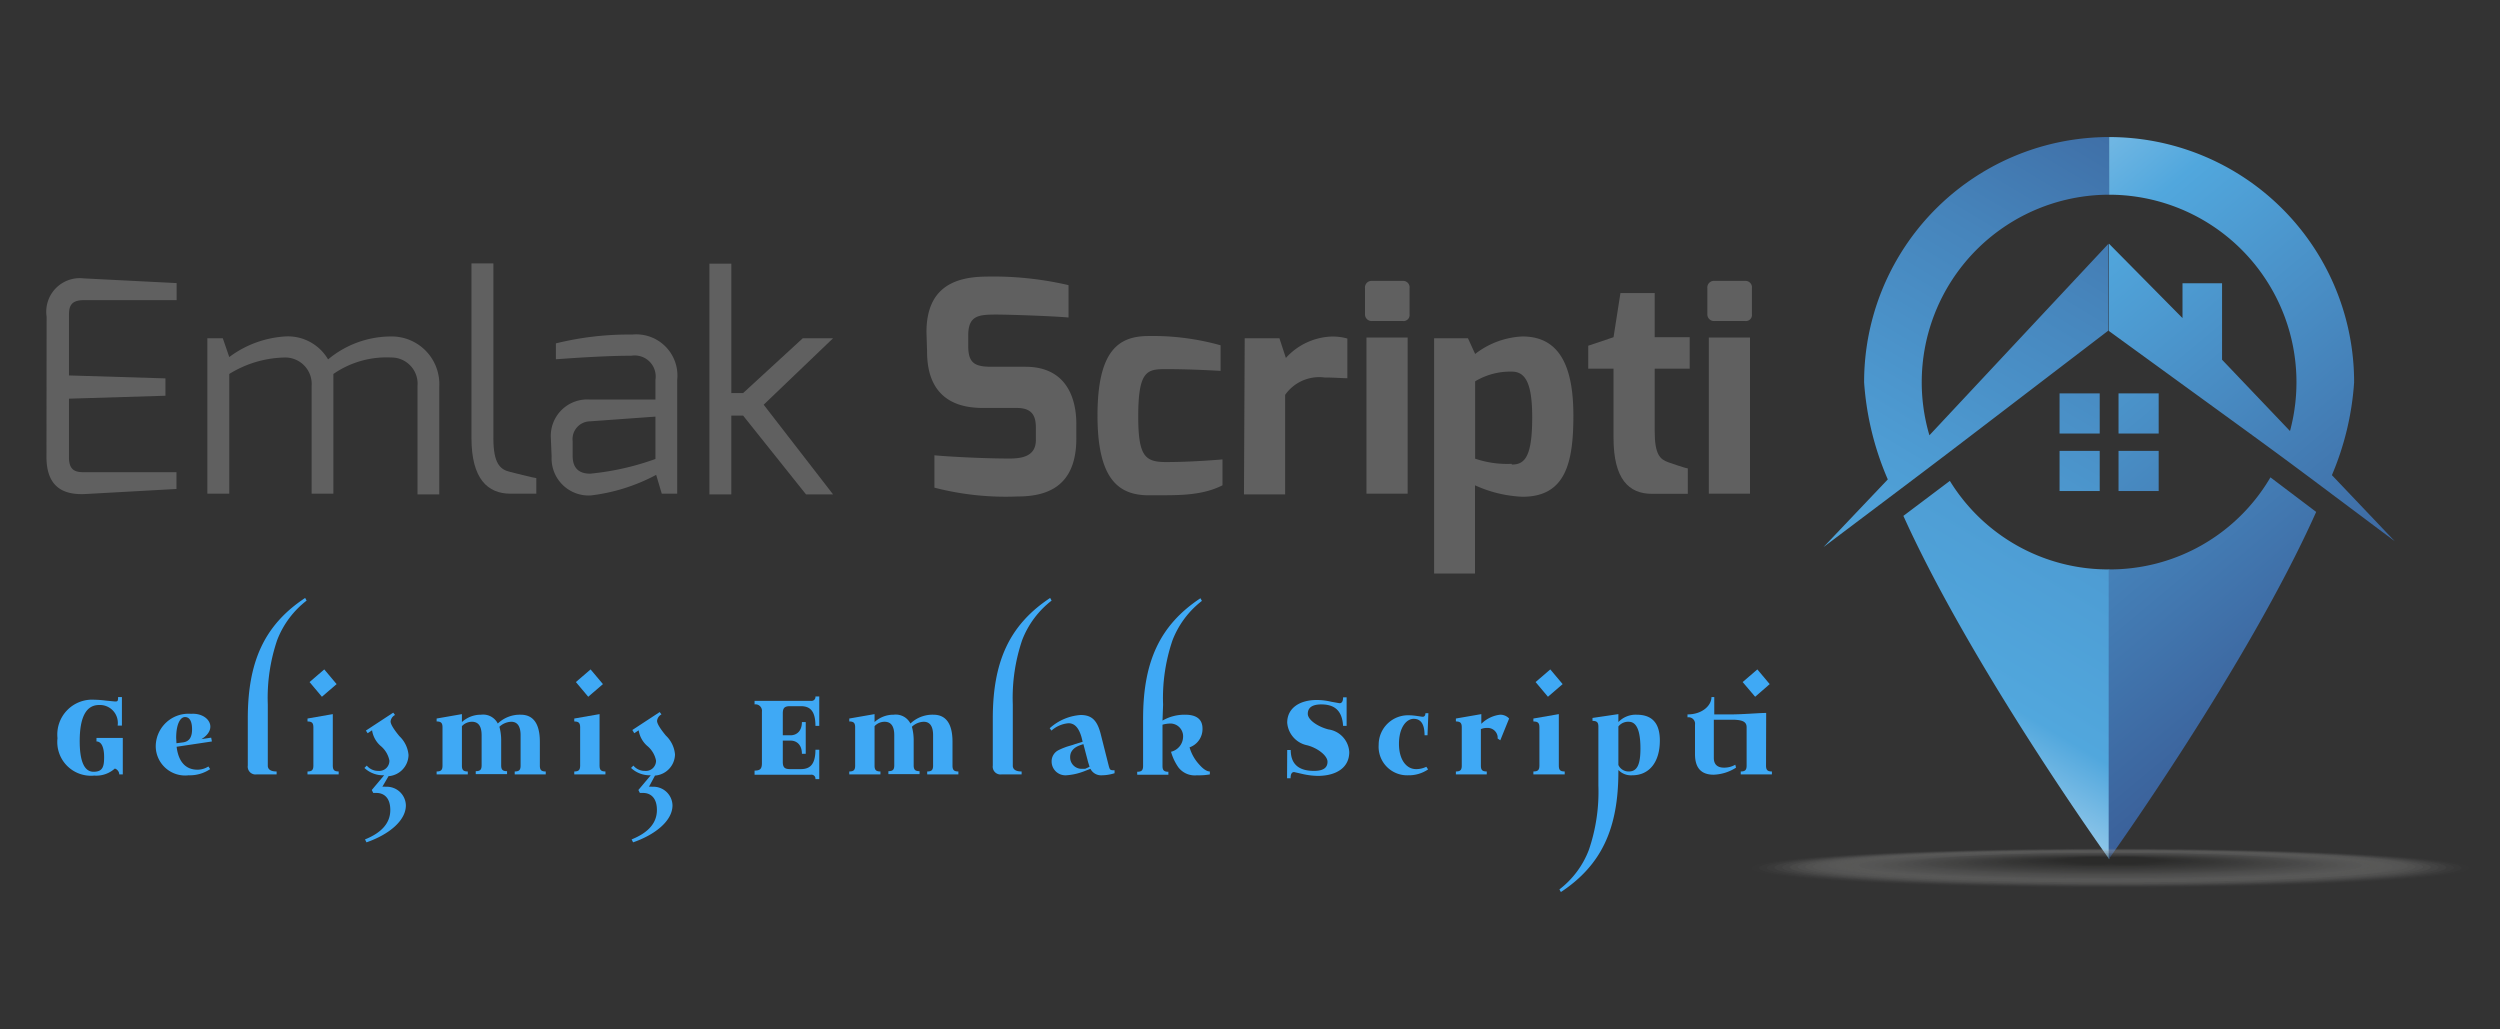 <svg xmlns="http://www.w3.org/2000/svg" xmlns:xlink="http://www.w3.org/1999/xlink" viewBox="0 0 170 70"><rect x="0" y="0" width="170" height="70" fill="#333333" stroke="none"/><defs><style>.cls-1{isolation:isolate;}.cls-2{fill:url(#linear-gradient);}.cls-3{fill:url(#linear-gradient-2);}.cls-4{fill:url(#linear-gradient-3);}.cls-5{fill:url(#linear-gradient-4);}.cls-6{fill:url(#linear-gradient-5);}.cls-7{fill:url(#linear-gradient-6);}.cls-8{fill:url(#linear-gradient-7);}.cls-9{fill:url(#linear-gradient-8);}.cls-10{opacity:0.4;}.cls-11{fill:#c6c6c5;opacity:0;}.cls-11,.cls-12,.cls-13,.cls-14,.cls-15,.cls-16,.cls-17,.cls-18,.cls-19,.cls-20,.cls-21,.cls-22,.cls-23,.cls-24,.cls-25,.cls-26,.cls-27,.cls-28,.cls-29,.cls-30,.cls-31,.cls-32,.cls-33,.cls-34,.cls-35,.cls-36,.cls-37,.cls-38,.cls-39,.cls-40,.cls-41,.cls-42,.cls-43,.cls-44,.cls-45,.cls-46,.cls-47,.cls-48,.cls-49,.cls-50,.cls-51,.cls-52{mix-blend-mode:multiply;}.cls-12{fill:#c2c2c1;opacity:0.02;}.cls-13{fill:#bebebd;opacity:0.05;}.cls-14{fill:#babab9;opacity:0.07;}.cls-15{fill:#b6b6b4;opacity:0.1;}.cls-16{fill:#b1b1b0;opacity:0.12;}.cls-17{fill:#adadac;opacity:0.15;}.cls-18{fill:#a9a9a8;opacity:0.17;}.cls-19{fill:#a5a5a4;opacity:0.2;}.cls-20{fill:#a1a1a0;opacity:0.22;}.cls-21{fill:#9d9d9c;opacity:0.24;}.cls-22{fill:#999997;opacity:0.27;}.cls-23{fill:#959593;opacity:0.29;}.cls-24{fill:#90908f;opacity:0.32;}.cls-25{fill:#8c8c8b;opacity:0.34;}.cls-26{fill:#888887;opacity:0.37;}.cls-27{fill:#848483;opacity:0.39;}.cls-28{fill:#80807f;opacity:0.41;}.cls-29{fill:#7c7c7a;opacity:0.44;}.cls-30{fill:#787876;opacity:0.46;}.cls-31{fill:#747472;opacity:0.49;}.cls-32{fill:#6f6f6e;opacity:0.51;}.cls-33{fill:#6b6b6a;opacity:0.54;}.cls-34{fill:#676766;opacity:0.56;}.cls-35{fill:#636361;opacity:0.59;}.cls-36{fill:#5f5f5d;opacity:0.61;}.cls-37{fill:#5b5b59;opacity:0.63;}.cls-38{fill:#575755;opacity:0.66;}.cls-39{fill:#535351;opacity:0.68;}.cls-40{fill:#4e4e4d;opacity:0.71;}.cls-41{fill:#4a4a49;opacity:0.73;}.cls-42{fill:#464644;opacity:0.76;}.cls-43{fill:#424240;opacity:0.78;}.cls-44{fill:#3e3e3c;opacity:0.8;}.cls-45{fill:#3a3a38;opacity:0.83;}.cls-46{fill:#363634;opacity:0.85;}.cls-47{fill:#323230;opacity:0.88;}.cls-48{fill:#2d2d2c;opacity:0.9;}.cls-49{fill:#292927;opacity:0.93;}.cls-50{fill:#252523;opacity:0.95;}.cls-51{fill:#21211f;opacity:0.98;}.cls-52{fill:#1d1d1b;}.cls-53{fill:#606060;}.cls-54{fill:#3fa9f5;}</style><linearGradient id="linear-gradient" x1="123.52" y1="58.1" x2="167.48" y2="-15.58" gradientUnits="userSpaceOnUse"><stop offset="0" stop-color="#fff"/><stop offset="0.18" stop-color="#51a7dd"/><stop offset="0.3" stop-color="#4e9dd4"/><stop offset="0.49" stop-color="#4684bb"/><stop offset="0.73" stop-color="#385a93"/><stop offset="1" stop-color="#27235f"/></linearGradient><linearGradient id="linear-gradient-2" x1="125.24" y1="59.13" x2="169.2" y2="-14.55" xlink:href="#linear-gradient"/><linearGradient id="linear-gradient-3" x1="128.04" y1="60.8" x2="172" y2="-12.88" xlink:href="#linear-gradient"/><linearGradient id="linear-gradient-4" x1="116.14" y1="53.7" x2="160.1" y2="-19.98" xlink:href="#linear-gradient"/><linearGradient id="linear-gradient-5" x1="118.68" y1="-3.85" x2="177.58" y2="66.55" gradientUnits="userSpaceOnUse"><stop offset="0.03" stop-color="#fff"/><stop offset="0.34" stop-color="#51a7dd"/><stop offset="1" stop-color="#27235f"/></linearGradient><linearGradient id="linear-gradient-6" x1="116.76" y1="-2.24" x2="175.65" y2="68.16" xlink:href="#linear-gradient-5"/><linearGradient id="linear-gradient-7" x1="112.55" y1="1.28" x2="171.44" y2="71.68" xlink:href="#linear-gradient-5"/><linearGradient id="linear-gradient-8" x1="125.8" y1="-9.8" x2="184.69" y2="60.6" xlink:href="#linear-gradient-5"/></defs><g class="cls-1"><g id="katman_1" data-name="katman 1"><rect class="cls-2" x="140.05" y="26.75" width="2.73" height="2.73"/><rect class="cls-3" x="140.05" y="30.66" width="2.73" height="2.73"/><path class="cls-4" d="M132.59,32.7l-3.16,2.38c4.7,10.4,14,23.35,14,23.35h0V38.72A12.63,12.63,0,0,1,132.59,32.7Z"/><path class="cls-5" d="M143.42,13.24h0V9.32h0A16.66,16.66,0,0,0,126.76,26a20,20,0,0,0,1.61,6.6L124,37.2c9.86-7.43,5.84-4.38,19.38-14.73l0,0V16.57l0,0L131.2,29.6A12.75,12.75,0,0,1,143.42,13.24Z"/><rect class="cls-6" x="144.06" y="26.75" width="2.73" height="2.73"/><rect class="cls-7" x="144.06" y="30.66" width="2.73" height="2.73"/><path class="cls-8" d="M154.39,32.46a12.64,12.64,0,0,1-11,6.26V58.43s9.45-13.19,14.11-23.62Z"/><path class="cls-9" d="M158.57,32.31A19.4,19.4,0,0,0,160.08,26,16.66,16.66,0,0,0,143.42,9.32v3.92a12.75,12.75,0,0,1,12.3,16.07l-4.62-4.85v-5.2h-2.69v2.37l-5-5.06v5.94c13.75,10,9.69,7,19.43,14.29Z"/><g class="cls-10"><path class="cls-11" d="M143.51,57.67c-13.77,0-24.93.61-24.93,1.37s11.16,1.38,24.93,1.38,24.92-.62,24.92-1.38S157.27,57.67,143.51,57.67Z"/><path class="cls-12" d="M143.51,57.69c-13.48,0-24.41.6-24.41,1.34s10.93,1.35,24.41,1.35,24.4-.61,24.4-1.35S157,57.69,143.51,57.69Z"/><path class="cls-13" d="M143.51,57.7c-13.2,0-23.89.59-23.89,1.32s10.69,1.32,23.89,1.32,23.88-.59,23.88-1.32S156.7,57.7,143.51,57.7Z"/><path class="cls-14" d="M143.51,57.72c-12.91,0-23.37.57-23.37,1.29s10.46,1.28,23.37,1.28,23.36-.57,23.36-1.28S156.41,57.72,143.51,57.72Z"/><path class="cls-15" d="M143.51,57.73c-12.62,0-22.85.57-22.85,1.26s10.23,1.26,22.85,1.26,22.84-.56,22.84-1.26S156.12,57.73,143.51,57.73Z"/><path class="cls-16" d="M143.51,57.75c-12.33,0-22.32.55-22.32,1.23s10,1.23,22.32,1.23,22.32-.55,22.32-1.23S155.83,57.75,143.51,57.75Z"/><path class="cls-17" d="M143.51,57.77c-12,0-21.8.53-21.8,1.2s9.76,1.2,21.8,1.2,21.79-.54,21.79-1.2S155.54,57.77,143.51,57.77Z"/><path class="cls-18" d="M143.51,57.78c-11.75,0-21.28.53-21.28,1.17s9.53,1.18,21.28,1.18,21.27-.53,21.27-1.18S155.25,57.78,143.51,57.78Z"/><path class="cls-19" d="M143.51,57.8c-11.47,0-20.76.51-20.76,1.14s9.29,1.15,20.76,1.15,20.75-.52,20.75-1.15S155,57.8,143.51,57.8Z"/><path class="cls-20" d="M143.51,57.81c-11.18,0-20.24.5-20.24,1.12S132.33,60,143.51,60s20.23-.49,20.23-1.11S154.68,57.81,143.51,57.81Z"/><path class="cls-21" d="M143.51,57.83c-10.89,0-19.71.49-19.71,1.09S132.62,60,143.51,60s19.71-.48,19.71-1.08S154.39,57.83,143.51,57.83Z"/><path class="cls-22" d="M143.51,57.85c-10.6,0-19.19.47-19.19,1S132.91,60,143.51,60s19.18-.47,19.18-1.06S154.1,57.85,143.51,57.85Z"/><path class="cls-23" d="M143.51,57.86c-10.31,0-18.67.46-18.67,1s8.36,1,18.67,1,18.66-.46,18.66-1S153.81,57.86,143.51,57.86Z"/><path class="cls-24" d="M143.51,57.88c-10,0-18.15.45-18.15,1s8.12,1,18.15,1,18.14-.45,18.14-1S153.53,57.88,143.51,57.88Z"/><path class="cls-25" d="M143.51,57.89c-9.74,0-17.63.44-17.63,1s7.89,1,17.63,1,17.62-.44,17.62-1S153.24,57.89,143.51,57.89Z"/><path class="cls-26" d="M143.51,57.91c-9.45,0-17.11.42-17.11.94s7.66.95,17.11.95,17.1-.43,17.1-.95S153,57.91,143.51,57.91Z"/><path class="cls-27" d="M143.51,57.93c-9.16,0-16.58.4-16.58.91s7.42.91,16.58.91,16.57-.41,16.57-.91S152.66,57.93,143.51,57.93Z"/><path class="cls-28" d="M143.51,57.94c-8.87,0-16.06.4-16.06.89s7.19.88,16.06.88,16.05-.39,16.05-.88S152.37,57.94,143.51,57.94Z"/><path class="cls-29" d="M143.51,58c-8.58,0-15.54.38-15.54.85s7,.86,15.54.86S159,59.29,159,58.81,152.08,58,143.51,58Z"/><path class="cls-30" d="M143.51,58c-8.3,0-15,.37-15,.83s6.72.83,15,.83,15-.37,15-.83S151.8,58,143.51,58Z"/><path class="cls-31" d="M143.51,58c-8,0-14.5.36-14.5.8s6.49.8,14.5.8,14.49-.36,14.49-.8S151.51,58,143.51,58Z"/><path class="cls-32" d="M143.51,58c-7.72,0-14,.34-14,.77s6.25.77,14,.77,14-.35,14-.77S151.22,58,143.51,58Z"/><path class="cls-33" d="M143.51,58c-7.43,0-13.45.33-13.45.74s6,.74,13.45.74S157,59.17,157,58.76,150.93,58,143.51,58Z"/><path class="cls-34" d="M143.51,58c-7.14,0-12.93.32-12.93.71s5.79.71,12.93.71,12.92-.32,12.92-.71S150.64,58,143.51,58Z"/><path class="cls-35" d="M143.51,58.05c-6.85,0-12.41.31-12.41.69s5.56.68,12.41.68,12.4-.31,12.4-.68S150.35,58.05,143.51,58.05Z"/><path class="cls-36" d="M143.51,58.07c-6.57,0-11.89.29-11.89.65s5.32.66,11.89.66,11.88-.29,11.88-.66S150.07,58.07,143.51,58.07Z"/><path class="cls-37" d="M143.51,58.08c-6.28,0-11.36.29-11.36.63s5.08.63,11.36.63,11.36-.28,11.36-.63S149.78,58.08,143.51,58.08Z"/><path class="cls-38" d="M143.51,58.1c-6,0-10.84.27-10.84.6s4.85.6,10.84.6,10.83-.27,10.83-.6S149.49,58.1,143.51,58.1Z"/><path class="cls-39" d="M143.51,58.12c-5.7,0-10.32.25-10.32.57s4.62.56,10.32.56,10.31-.25,10.31-.56S149.2,58.12,143.51,58.12Z"/><path class="cls-40" d="M143.51,58.13c-5.41,0-9.8.24-9.8.54s4.39.54,9.8.54,9.79-.24,9.79-.54S148.91,58.13,143.51,58.13Z"/><path class="cls-41" d="M143.51,58.15c-5.13,0-9.28.23-9.28.51s4.15.51,9.28.51,9.27-.23,9.27-.51S148.63,58.15,143.51,58.15Z"/><path class="cls-42" d="M143.51,58.16c-4.84,0-8.76.22-8.76.49s3.92.48,8.76.48,8.75-.22,8.75-.48S148.34,58.16,143.51,58.16Z"/><path class="cls-43" d="M143.51,58.18c-4.55,0-8.23.2-8.23.45s3.68.46,8.23.46,8.22-.2,8.22-.46S148.05,58.18,143.51,58.18Z"/><path class="cls-44" d="M143.51,58.2c-4.26,0-7.71.19-7.71.42s3.45.43,7.71.43,7.7-.19,7.7-.43S147.76,58.2,143.51,58.2Z"/><path class="cls-45" d="M143.51,58.21c-4,0-7.19.18-7.19.4s3.22.4,7.19.4,7.18-.18,7.18-.4S147.47,58.21,143.51,58.21Z"/><path class="cls-46" d="M143.51,58.23c-3.68,0-6.67.16-6.67.37s3,.36,6.67.36,6.66-.16,6.66-.36S147.18,58.23,143.51,58.23Z"/><path class="cls-47" d="M143.51,58.24c-3.4,0-6.15.16-6.15.34s2.75.34,6.15.34,6.14-.15,6.14-.34S146.9,58.24,143.51,58.24Z"/><path class="cls-48" d="M143.51,58.26c-3.11,0-5.62.14-5.62.31s2.51.31,5.62.31,5.61-.14,5.61-.31S146.61,58.26,143.51,58.26Z"/><path class="cls-49" d="M143.51,58.28a23,23,0,0,0-5.1.28,23.8,23.8,0,0,0,5.1.28,23.74,23.74,0,0,0,5.09-.28A23,23,0,0,0,143.51,58.28Z"/><path class="cls-50" d="M143.51,58.29a21.82,21.82,0,0,0-4.58.25,20.65,20.65,0,0,0,4.58.26,20.59,20.59,0,0,0,4.57-.26A21.76,21.76,0,0,0,143.51,58.29Z"/><path class="cls-51" d="M143.51,58.31a19.06,19.06,0,0,0-4.06.22,17.93,17.93,0,0,0,4.06.23,17.87,17.87,0,0,0,4.05-.23A19,19,0,0,0,143.51,58.31Z"/><path class="cls-52" d="M143.51,58.32a15.91,15.91,0,0,0-3.54.2,16.3,16.3,0,0,0,3.54.19,16.25,16.25,0,0,0,3.53-.19A15.85,15.85,0,0,0,143.51,58.32Z"/></g><path class="cls-53" d="M3.17,21.53a2.28,2.28,0,0,1,2.52-2.6l6.32.32v1.16H5.69c-1,0-1,.58-1,1.12v4l6.56.2v1.18l-6.56.2v4c0,1.06.66,1,1.24,1H12v1.14l-6.12.34c-1.32.08-2.72-.26-2.72-2.52Z"/><path class="cls-53" d="M14.1,23h1.05l.44,1.28a7.08,7.08,0,0,1,3.78-1.4,3.16,3.16,0,0,1,2.94,1.56,6.69,6.69,0,0,1,4.28-1.56,3.24,3.24,0,0,1,3.28,3.42v7.32H28.39V26.25a1.78,1.78,0,0,0-1.8-1.94,6.34,6.34,0,0,0-3.92,1.12v8.14H21.19V26.25a1.8,1.8,0,0,0-1.82-1.94,7.42,7.42,0,0,0-3.78,1.12v8.14H14.1Z"/><path class="cls-53" d="M32.06,17.91h1.49V29.79c0,1.74.46,2.14,1.14,2.3,0,0,1.64.42,1.78.42v1.06H34.71c-1.54,0-2.65-1-2.65-3.78Z"/><path class="cls-53" d="M37.46,29.83a2.48,2.48,0,0,1,2.67-2.66s4.44,0,4.44,0,0-1.32,0-1.34a1.43,1.43,0,0,0-1.64-1.64c-1.44,0-3.18.1-5.13.24V23.35a20.62,20.62,0,0,1,5.19-.6,2.8,2.8,0,0,1,3.06,3.08v7.74H45l-.38-1.28a12.6,12.6,0,0,1-4.44,1.4,2.52,2.52,0,0,1-2.67-2.64Zm2.67,2.38a18.12,18.12,0,0,0,4.44-1V28.33l-4.44.32A1.21,1.21,0,0,0,38.94,30v1C38.94,31.91,39.45,32.21,40.13,32.21Z"/><path class="cls-53" d="M48.24,17.93h1.49v8.8h.8L54.59,23h2.06l-4.72,4.52,4.72,6.1H54.81l-4.28-5.36h-.8v5.36H48.24Z"/><path class="cls-53" d="M63,22.59c0-2.9,1.72-3.75,4-3.78a22.55,22.55,0,0,1,5.66.58v2.2c-1.28-.11-4.17-.2-4.89-.2-1.23,0-1.93.06-1.93,1.42v.72c0,1.16.44,1.41,1.58,1.41h2.31c2.87,0,3.46,2.26,3.46,3.88v1c0,3.33-2.07,3.94-4,3.94a19.3,19.3,0,0,1-5.65-.6v-2.2c.8.08,3.24.22,5.1.22.84,0,1.8-.14,1.8-1.26V29.1c0-.83-.25-1.36-1.32-1.36H66.82c-3.53,0-3.78-2.61-3.78-3.88Z"/><path class="cls-53" d="M78.1,22.85a17,17,0,0,1,4.9.63v1.74s-1.92-.12-3.7-.12c-1.29,0-1.9.08-1.9,3.21,0,2.72.46,3.11,1.9,3.11,1.84,0,3.83-.18,3.83-.18V33c-1.55.79-3.37.66-5,.68-2,0-3.5-1-3.5-5.42S76.06,22.85,78.1,22.85Z"/><path class="cls-53" d="M84.64,23H87l.44,1.34a4.41,4.41,0,0,1,3-1.45,3.62,3.62,0,0,1,1.18.13v2.7c-.28,0-.93-.05-1.54-.05a2.83,2.83,0,0,0-2.69,1.18v6.77h-2.8Z"/><path class="cls-53" d="M92.82,19.6a.45.45,0,0,1,.48-.5h2.1a.44.44,0,0,1,.45.5v1.77a.41.41,0,0,1-.45.46H93.3a.45.45,0,0,1-.48-.46Zm.1,3.35h2.8V33.57h-2.8Z"/><path class="cls-53" d="M97.52,23h2.3l.49,1.07a5.64,5.64,0,0,1,3.22-1.19c2.61,0,3.46,2.19,3.46,5.38s-.52,5.52-3.46,5.52A8.62,8.62,0,0,1,100.3,33V39H97.52Zm5.28,8.59c.88,0,1.39-.51,1.39-3.22,0-2.37-.49-3.1-1.39-3.1a4.63,4.63,0,0,0-2.49.66v5.26A6.78,6.78,0,0,0,102.8,31.54Z"/><path class="cls-53" d="M108,23.51l1.72-.58.47-3h2.33v3h2.38v2.14h-2.38v4.26c0,1.57.36,1.9.91,2.1,0,0,1.2.42,1.34.42v1.73h-2.44c-1.57,0-2.61-1-2.61-3.81v-4.7H108Z"/><path class="cls-53" d="M116.1,19.6a.45.45,0,0,1,.48-.5h2.1a.44.44,0,0,1,.45.5v1.77a.41.41,0,0,1-.45.46h-2.1a.45.45,0,0,1-.48-.46Zm.1,3.35H119V33.57h-2.8Z"/><path class="cls-54" d="M8.35,52.66H8.11a.44.44,0,0,0-.3-.4,1.89,1.89,0,0,1-1.4.48,2.29,2.29,0,0,1-2.5-2.54,2.37,2.37,0,0,1,2.5-2.62,7.21,7.21,0,0,1,.78.06l.62.06c.18,0,.22,0,.22-.3h.26v1.94H8a1.22,1.22,0,0,0-1.26-1.4q-1.32,0-1.32,2.46c0,1.38.32,2.08.94,2.08s.72-.34.72-1-.18-1.06-.52-1.06v-.24H8.35Z"/><path class="cls-54" d="M14.41,50.42l-2.4.36c.12,1,.6,1.56,1.42,1.56a1.39,1.39,0,0,0,.74-.22l.12.18a2.47,2.47,0,0,1-1.46.42,2,2,0,0,1-2.24-2A2.23,2.23,0,0,1,13,48.54c1.16-.08,1.88,1,.7,1.72-.06,0-.06,0,0,0l.66-.1ZM12,50.54l.46-.06c.4-.06.6-.34.6-.88s-.16-.84-.48-.84-.6.48-.6,1.42Z"/><path class="cls-54" d="M16.85,48.86c0-3.86,1.12-6.36,3.9-8.2l.1.18a6.22,6.22,0,0,0-2,2.68,12.21,12.21,0,0,0-.64,4.38v4.16c0,.26.2.4.6.4v.2H17.45a.53.53,0,0,1-.6-.6Z"/><path class="cls-54" d="M22.63,48.56v3.5c0,.3.1.4.4.4v.2H20.91v-.2c.3,0,.4-.1.4-.4v-2.6c0-.3-.1-.4-.4-.4v-.2Zm-.74-1.18-.84-1,1-.86.84,1Z"/><path class="cls-54" d="M26,53.5a.75.75,0,0,1,.22,0,1.3,1.3,0,0,1,1.38,1.26c0,1.06-1.18,2-2.68,2.52l-.1-.2c1.14-.46,1.72-1.12,1.72-2s-.48-1.16-.94-1.16l-.22,0-.1-.2.84-1h-.06a1.85,1.85,0,0,1-1.28-.5l.16-.16a1,1,0,0,0,.78.36.69.69,0,0,0,.76-.7,1.72,1.72,0,0,0-.6-1,1.76,1.76,0,0,1-.58-1.06l-.3.2-.12-.18,1.86-1.22.12.16a.56.56,0,0,0-.3.44q0,.27.6,1a2,2,0,0,1,.62,1.28,1.47,1.47,0,0,1-1.36,1.44Z"/><path class="cls-54" d="M36.71,52.06c0,.3.1.4.4.4v.2H35v-.2c.3,0,.4-.1.4-.4V50c0-.62-.22-.92-.64-.92a1.23,1.23,0,0,0-.8.34,3.56,3.56,0,0,1,.12,1v1.62c0,.3.1.4.4.4v.2H32.35v-.2c.3,0,.4-.1.4-.4V50c0-.62-.22-.92-.66-.92a.93.93,0,0,0-.68.3v2.68c0,.3.1.4.4.4v.2H29.69v-.2c.3,0,.4-.1.4-.4v-2.6c0-.3-.1-.4-.4-.4v-.2l1.72-.3v.54a1.9,1.9,0,0,1,1.3-.5,1.12,1.12,0,0,1,1.14.6,2.17,2.17,0,0,1,1.56-.6c.86,0,1.3.62,1.3,1.84Z"/><path class="cls-54" d="M40.77,48.56v3.5c0,.3.1.4.4.4v.2H39.05v-.2c.3,0,.4-.1.4-.4v-2.6c0-.3-.1-.4-.4-.4v-.2ZM40,47.38l-.84-1,1-.86.84,1Z"/><path class="cls-54" d="M44.13,53.5a.75.75,0,0,1,.22,0,1.3,1.3,0,0,1,1.38,1.26c0,1.06-1.18,2-2.68,2.52l-.1-.2c1.14-.46,1.72-1.12,1.72-2s-.48-1.16-.94-1.16l-.22,0-.1-.2.84-1h-.06a1.85,1.85,0,0,1-1.28-.5l.16-.16a1,1,0,0,0,.78.36.69.69,0,0,0,.76-.7,1.72,1.72,0,0,0-.6-1,1.76,1.76,0,0,1-.58-1.06l-.3.2L43,49.64l1.86-1.22.12.16a.56.56,0,0,0-.3.44q0,.27.6,1a2,2,0,0,1,.62,1.28,1.47,1.47,0,0,1-1.36,1.44Z"/><path class="cls-54" d="M51.31,47.66h3.84a.27.27,0,0,0,.3-.3h.26v2h-.26c0-1.06-.4-1.34-1-1.34h-.72c-.38,0-.5.12-.5.5V50h.52c.42,0,.78-.28.78-.9h.26v2.16h-.26c0-.62-.36-.9-.78-.9h-.52V51.8c0,.38.12.5.5.5h.72c.58,0,1-.26,1-1.32h.26v2h-.26a.27.27,0,0,0-.3-.3H51.31V52.4c.38,0,.5-.12.5-.5V48.4a.44.44,0,0,0-.5-.5Z"/><path class="cls-54" d="M64.77,52.06c0,.3.1.4.4.4v.2H63.05v-.2c.3,0,.4-.1.4-.4V50c0-.62-.22-.92-.64-.92a1.23,1.23,0,0,0-.8.34,3.56,3.56,0,0,1,.12,1v1.62c0,.3.1.4.4.4v.2H60.41v-.2c.3,0,.4-.1.4-.4V50c0-.62-.22-.92-.66-.92a.93.93,0,0,0-.68.3v2.68c0,.3.1.4.4.4v.2H57.75v-.2c.3,0,.4-.1.4-.4v-2.6c0-.3-.1-.4-.4-.4v-.2l1.72-.3v.54a1.9,1.9,0,0,1,1.3-.5,1.12,1.12,0,0,1,1.14.6,2.17,2.17,0,0,1,1.56-.6c.86,0,1.3.62,1.3,1.84Z"/><path class="cls-54" d="M67.51,48.86c0-3.86,1.12-6.36,3.9-8.2l.1.18a6.22,6.22,0,0,0-2,2.68,12.21,12.21,0,0,0-.64,4.38v4.16c0,.26.2.4.6.4v.2H68.11a.53.53,0,0,1-.6-.6Z"/><path class="cls-54" d="M75.39,52.06c.08.3.1.32.4.32v.2a3,3,0,0,1-.86.14.81.81,0,0,1-.78-.44l-.36.14a4.16,4.16,0,0,1-1.28.3.94.94,0,0,1-1-.94A.85.85,0,0,1,72,51a4.4,4.4,0,0,1,.42-.18c.2-.08.48-.14.68-.22l.52-.16-.08-.32c-.18-.62-.46-.94-.88-.94a2,2,0,0,0-1.16.5l-.12-.16a3.5,3.5,0,0,1,2.1-.9c.8,0,1.16.4,1.4,1.42Zm-1.3.08-.1-.32-.32-1.22-.18.06c-.48.16-.72.44-.72.82a.78.78,0,0,0,.76.8l.26,0Z"/><path class="cls-54" d="M79.05,49a3,3,0,0,1,1.54-.4c.78,0,1.18.32,1.18.94a1.32,1.32,0,0,1-.88,1.28,2.88,2.88,0,0,0,.58,1.08c.32.38.58.56.8.56v.2a4.44,4.44,0,0,1-.88.06,1.4,1.4,0,0,1-1.26-.54,3.46,3.46,0,0,1-.5-1.06,1.07,1.07,0,0,0,.82-1,.87.87,0,0,0-.82-.92,2,2,0,0,0-.58.08v2.8c0,.3.1.4.4.4v.2H77.33v-.2c.3,0,.4-.1.4-.4v-3.2c0-3.86,1.12-6.36,3.9-8.2l.1.18a6.22,6.22,0,0,0-2,2.68,12.21,12.21,0,0,0-.64,4.38Z"/><path class="cls-54" d="M87.53,51h.24c0,.94.52,1.42,1.58,1.42.62,0,.92-.2.92-.62s-.68-.94-1.38-1.12a1.7,1.7,0,0,1-1.36-1.54c0-1,.86-1.54,2-1.54a4.2,4.2,0,0,1,1,.12l.56.1c.16,0,.24-.14.24-.4h.24v1.94h-.24c-.06-1-.54-1.46-1.48-1.46-.62,0-.92.22-.92.64s.7.88,1.4,1.06a1.65,1.65,0,0,1,1.42,1.54c0,1.1-.94,1.62-2.14,1.62a5,5,0,0,1-1-.12L88,52.5q-.24,0-.24.42h-.24Z"/><path class="cls-54" d="M97.07,50h-.2c0-.74-.24-1.12-.74-1.12s-1,.6-1,1.7.52,1.72,1.16,1.72a1.57,1.57,0,0,0,.7-.16l.12.18a2.33,2.33,0,0,1-1.36.4,1.94,1.94,0,0,1-2-2.08,2,2,0,0,1,2.1-2c.32,0,.8.1.9.1s.18-.08.18-.24h.2Z"/><path class="cls-54" d="M100.73,48.56v.66A2.18,2.18,0,0,1,102,48.6a.82.82,0,0,1,.56.2l.06.06-.6,1.48-.18-.12s0-.06,0-.12a.68.68,0,0,0-.72-.6,1,1,0,0,0-.42.08v2.48c0,.3.1.4.4.4v.2H99v-.2c.3,0,.4-.1.4-.4v-2.6c0-.3-.1-.4-.4-.4v-.2Z"/><path class="cls-54" d="M106,48.56v3.5c0,.3.09.4.4.4v.2h-2.13v-.2c.31,0,.41-.1.41-.4v-2.6c0-.3-.1-.4-.41-.4v-.2Zm-.74-1.18-.84-1,1-.86.84,1Z"/><path class="cls-54" d="M110.05,48.56v.54a1.63,1.63,0,0,1,1.24-.5c1.06,0,1.58.58,1.58,1.76,0,1.44-.7,2.36-1.88,2.36a1.19,1.19,0,0,1-.94-.36v.1c0,3.86-1.13,6.36-3.91,8.2l-.1-.18a6.14,6.14,0,0,0,2-2.68,12.18,12.18,0,0,0,.65-4.38v-4c0-.3-.1-.4-.4-.4v-.2Zm0,3.46a.76.76,0,0,0,.72.44c.58,0,.78-.52.78-1.56,0-1.22-.26-1.82-.8-1.82a.84.84,0,0,0-.7.32Z"/><path class="cls-54" d="M120.09,52.06c0,.3.1.4.4.4v.2h-2.12v-.2c.3,0,.4-.1.4-.4v-2.6c0-.34-.2-.52-1-.52h-1.23v2.6c0,.44.24.66.7.66A1.49,1.49,0,0,0,118,52l.05.2a3,3,0,0,1-1.52.48c-.85,0-1.27-.46-1.27-1.4v-2a.44.44,0,0,0-.51-.5v-.2c1,0,1.63-.6,1.63-1.18h.19v1.18h1.09c.88,0,1.94-.1,2.44-.1Zm-.74-4.68-.85-1,1-.86.84,1Z"/></g></g></svg>